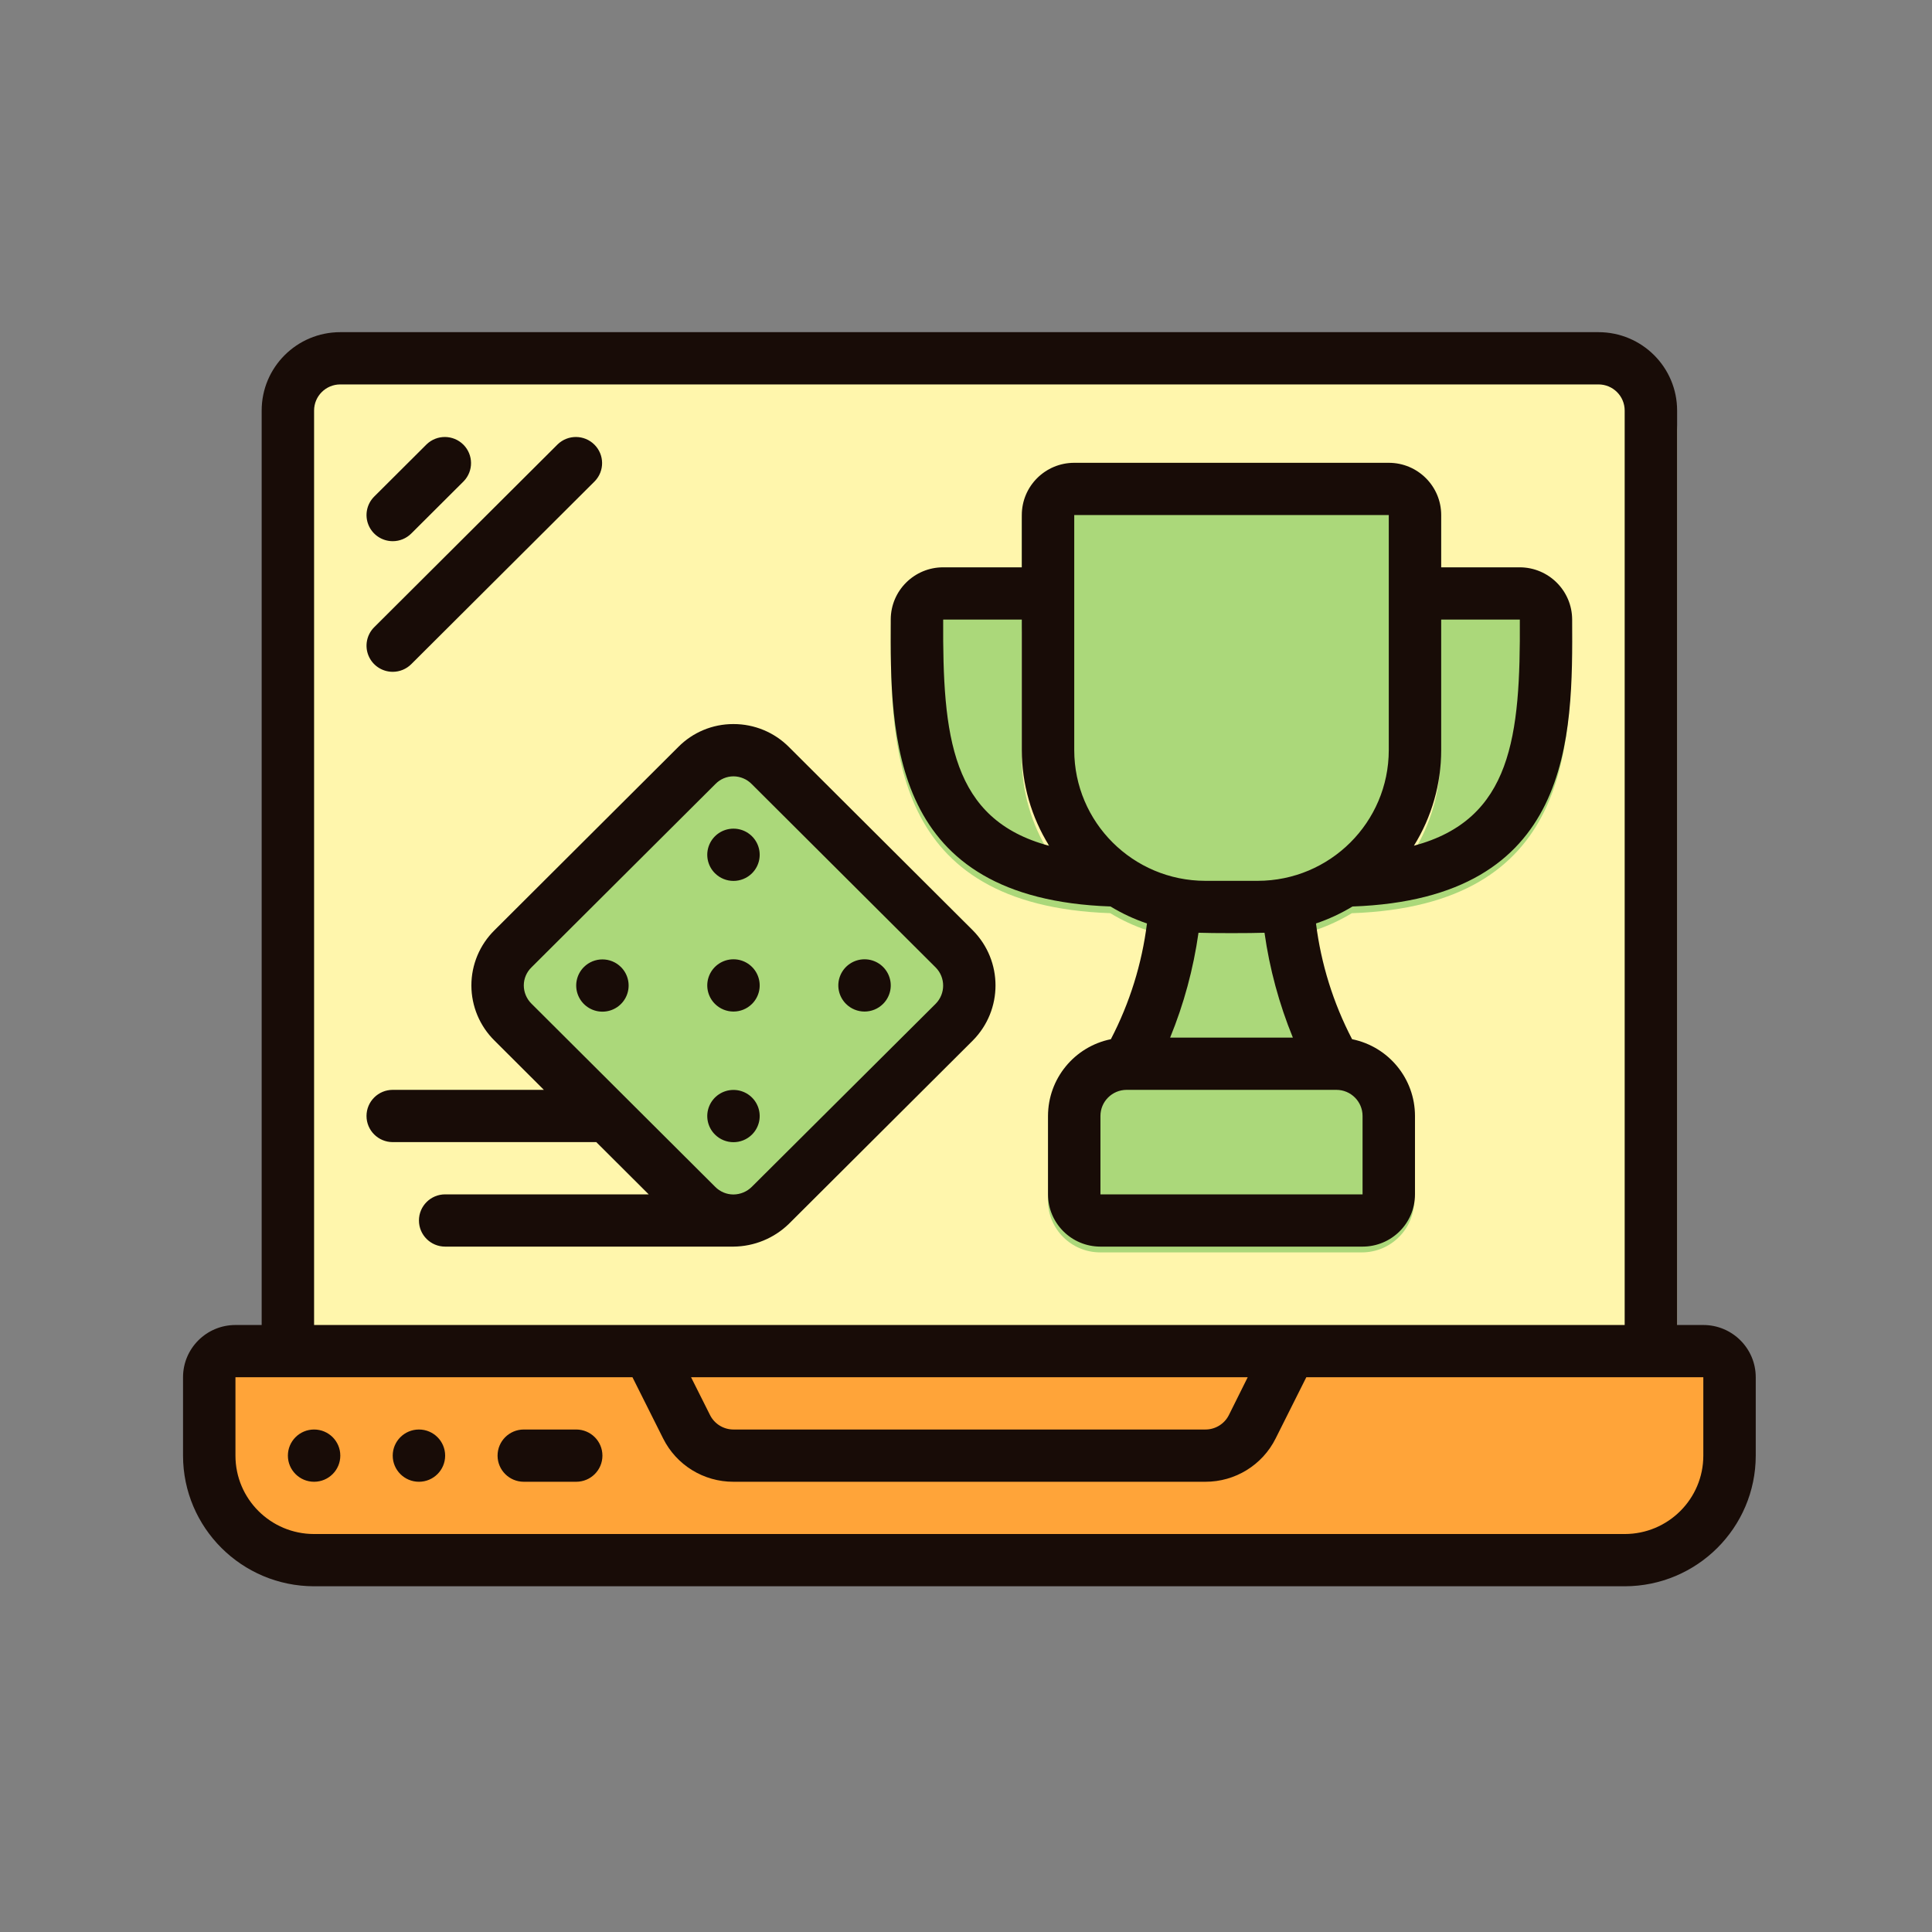 <svg xmlns="http://www.w3.org/2000/svg" width="285" height="285" viewBox="0 0 285 285" fill="none"><rect x="0" y="0" width="285" height="285" fill="#808080" stroke="none"/><path fill-rule="evenodd" clip-rule="evenodd" d="M239.665 233L46.333 232C35.661 231.987 32.014 225.506 32 215.042L29 203.666C29 199.479 31.729 197.5 36 197.5L40 196.5V62.5C40 56.218 43.793 52 50.2 52H235.8C242.205 52 247.4 57.093 247.4 63.375V196.083H251.266C255.537 196.083 257.499 199.479 257.5 203.666V215.042C257.486 225.507 250.338 232.988 239.665 233ZM101.943 203.666L104.74 209.154C105.394 210.438 106.735 211.25 108.2 211.25H177.8C179.271 211.257 180.621 210.444 181.28 209.154L184.056 203.666H101.943ZM192.701 203.666L188.177 212.546C186.222 216.409 182.197 218.847 177.8 218.833H108.2C103.801 218.847 99.778 216.409 97.822 212.546L93.299 203.666H34.733V215.042C34.733 221.324 39.927 226.417 46.333 226.417H239.665C246.071 226.417 251.266 221.324 251.266 215.042V203.666H192.701ZM85 218.833H77.267C75.132 218.833 73.399 217.135 73.399 215.042C73.399 212.947 75.13 211.25 77.267 211.25H85C87.136 211.25 88.867 212.947 88.867 215.042C88.867 217.135 87.136 218.833 85 218.833ZM61.801 218.833C59.664 218.833 57.933 217.135 57.933 215.042C57.933 212.947 59.664 211.25 61.801 211.25C63.935 211.25 65.666 212.947 65.666 215.042C65.666 217.135 63.935 218.833 61.801 218.833ZM46.333 218.833C44.198 218.833 42.468 217.135 42.468 215.042C42.468 212.947 44.198 211.25 46.333 211.25C48.469 211.25 50.2 212.947 50.2 215.042C50.2 217.135 48.469 218.833 46.333 218.833Z" fill="#FFF6AC"></path><path fill-rule="evenodd" clip-rule="evenodd" d="M163.783 134.708C165.475 135.738 167.277 136.575 169.155 137.208C168.41 143.152 166.611 148.916 163.84 154.234C158.453 155.333 154.586 160.054 154.586 165.53V177.06C154.586 181.305 158.041 184.747 162.304 184.747H200.898C205.161 184.747 208.616 181.305 208.616 177.06V165.53C208.616 160.051 204.744 155.33 199.354 154.234C196.584 148.916 194.784 143.152 194.041 137.208C195.917 136.575 197.72 135.739 199.413 134.713C231.924 133.56 231.851 109.849 231.758 92.466C231.727 88.246 228.292 84.836 224.055 84.818H212.476V77.131C212.476 72.884 209.021 69.444 204.758 69.444H158.446C154.181 69.444 150.726 72.884 150.726 77.131V84.818H139.147C134.902 84.818 131.453 88.233 131.429 92.461C131.345 109.861 131.274 133.571 163.783 134.708ZM208.459 125.773C211.084 121.552 212.475 116.687 212.476 111.722V92.505M150.726 92.505V111.722C150.729 116.691 152.124 121.562 154.756 125.785" fill="#ABD87A"></path><path fill-rule="evenodd" clip-rule="evenodd" d="M31.261 200.795L29.164 218.776L42.65 230.165H238.046L255.428 218.776L250.932 200.795H31.261Z" fill="#FFA439"></path><path fill-rule="evenodd" clip-rule="evenodd" d="M94.195 200.196L102.587 213.682H179.606L189.496 199.297L94.195 200.196Z" fill="#FFA439"></path><rect x="72" y="147.104" width="53.541" height="51.881" transform="rotate(-46.916 72 147.104)" fill="#ABD87A"></rect><path fill-rule="evenodd" clip-rule="evenodd" d="M239.665 234H46.333C35.661 233.986 27.014 225.366 27 214.729V203.166C27 198.91 30.462 195.458 34.733 195.458H38.6V60.563C38.6 54.176 43.793 49 50.2 49H235.8C242.205 49 247.4 54.176 247.4 60.563V195.458H251.266C255.537 195.458 258.999 198.91 259 203.166V214.729C258.986 225.366 250.338 233.986 239.665 234ZM239.665 60.563C239.665 58.433 237.934 56.708 235.8 56.708H50.2C48.064 56.708 46.333 58.433 46.333 60.563V195.458H239.665V60.563ZM101.943 203.166L104.74 208.743C105.394 210.05 106.735 210.875 108.2 210.875H177.8C179.271 210.882 180.621 210.056 181.28 208.743L184.056 203.166H101.943ZM192.701 203.166L188.177 212.193C186.222 216.119 182.197 218.597 177.8 218.583H108.2C103.801 218.597 99.778 216.119 97.822 212.193L93.299 203.166H34.733V214.729C34.733 221.114 39.927 226.292 46.333 226.292H239.665C246.071 226.292 251.266 221.114 251.266 214.729V203.166H192.701ZM85 218.583H77.267C75.132 218.583 73.399 216.857 73.399 214.729C73.399 212.6 75.13 210.875 77.267 210.875H85C87.136 210.875 88.867 212.6 88.867 214.729C88.867 216.857 87.136 218.583 85 218.583ZM61.801 218.583C59.664 218.583 57.933 216.857 57.933 214.729C57.933 212.6 59.664 210.875 61.801 210.875C63.935 210.875 65.666 212.6 65.666 214.729C65.666 216.857 63.935 218.583 61.801 218.583ZM46.333 218.583C44.198 218.583 42.468 216.857 42.468 214.729C42.468 212.6 44.198 210.875 46.333 210.875C48.469 210.875 50.2 212.6 50.2 214.729C50.2 216.857 48.469 218.583 46.333 218.583ZM57.933 160.77H80.229L72.948 153.505C70.765 151.355 69.537 148.423 69.537 145.362C69.537 142.303 70.765 139.372 72.948 137.221L100.041 110.207C102.18 108.033 105.106 106.808 108.161 106.811H108.2C111.276 106.804 114.229 108.027 116.392 110.207L143.507 137.241C147.968 141.744 147.968 148.987 143.507 153.49L116.37 180.539C114.183 182.666 111.255 183.868 108.2 183.895H65.666C63.532 183.895 61.801 182.169 61.801 180.041C61.801 177.912 63.532 176.187 65.666 176.187H95.695L87.962 168.479H57.933C55.799 168.479 54.066 166.752 54.066 164.624C54.066 162.495 55.799 160.77 57.933 160.77ZM105.516 175.089C106.215 175.793 107.167 176.195 108.161 176.204H108.2C109.215 176.196 110.188 175.79 110.905 175.074L138.023 148.076C139.497 146.589 139.497 144.196 138.023 142.71L110.905 115.677C110.197 114.945 109.221 114.529 108.2 114.521C107.199 114.526 106.241 114.93 105.543 115.647L78.403 142.698C77.683 143.396 77.271 144.353 77.267 145.353C77.268 146.368 77.674 147.338 78.396 148.052L105.516 175.089ZM91.601 142.656C92.706 143.758 93.037 145.417 92.438 146.856C91.841 148.297 90.431 149.236 88.867 149.236C87.303 149.236 85.893 148.297 85.294 146.856C84.695 145.417 85.027 143.758 86.133 142.656C87.643 141.151 90.09 141.151 91.601 142.656ZM108.2 122.239C109.764 122.239 111.174 123.178 111.772 124.619C112.371 126.06 112.039 127.717 110.934 128.819C109.424 130.324 106.977 130.324 105.466 128.819C104.36 127.717 104.028 126.06 104.627 124.619C105.226 123.178 106.636 122.239 108.2 122.239ZM108.2 141.51C109.764 141.51 111.174 142.449 111.772 143.89C112.371 145.331 112.039 146.988 110.934 148.09C109.424 149.595 106.977 149.595 105.466 148.09C104.36 146.988 104.028 145.331 104.627 143.89C105.226 142.449 106.636 141.51 108.2 141.51ZM108.2 160.781C109.764 160.781 111.174 161.72 111.772 163.161C112.371 164.6 112.039 166.259 110.934 167.361C109.424 168.866 106.977 168.866 105.466 167.361C104.36 166.259 104.028 164.6 104.627 163.161C105.226 161.72 106.636 160.781 108.2 160.781ZM127.533 141.51C129.098 141.51 130.507 142.449 131.105 143.89C131.704 145.331 131.374 146.988 130.267 148.09C128.757 149.595 126.31 149.595 124.8 148.09C123.693 146.988 123.361 145.331 123.96 143.89C124.559 142.449 125.969 141.51 127.533 141.51ZM163.871 153.298C166.647 147.965 168.45 142.184 169.196 136.224C167.315 135.589 165.509 134.75 163.814 133.717C131.244 132.577 131.315 108.801 131.399 91.353C131.423 87.112 134.879 83.688 139.132 83.688H150.732V75.979C150.732 71.721 154.194 68.271 158.467 68.271H204.866C209.137 68.271 212.599 71.721 212.599 75.979V83.688H224.199C228.445 83.706 231.886 87.126 231.917 91.357C232.01 108.789 232.084 132.566 199.511 133.722C197.815 134.751 196.009 135.589 194.129 136.224C194.874 142.184 196.677 147.965 199.453 153.298C204.853 154.396 208.732 159.131 208.732 164.624V176.187C208.732 180.444 205.27 183.895 200.999 183.895H162.332C158.061 183.895 154.599 180.444 154.599 176.187V164.624C154.599 159.134 158.474 154.399 163.871 153.298ZM150.732 110.667V91.396H139.134C139.048 108.627 140.292 120.9 154.771 124.769C152.133 120.535 150.735 115.65 150.732 110.667ZM224.199 91.396H212.599V110.667C212.598 115.645 211.204 120.524 208.574 124.757C223.039 120.88 224.292 108.616 224.199 91.396ZM204.866 110.666V75.978H158.467V110.666C158.483 121.303 167.129 129.92 177.8 129.937H185.533C196.204 129.922 204.851 121.303 204.866 110.666ZM172.613 153.062H190.714H190.717C188.689 148.099 187.283 142.903 186.534 137.595C184.439 137.672 178.893 137.672 176.797 137.595C176.046 142.903 174.643 148.099 172.613 153.062ZM162.332 176.187H200.999V164.624C200.999 162.495 199.268 160.77 197.133 160.77H166.2C164.063 160.77 162.332 162.495 162.332 164.624V176.187ZM60.667 97.975C59.942 98.697 58.959 99.103 57.933 99.103C56.369 99.103 54.959 98.164 54.362 96.724C53.764 95.285 54.095 93.626 55.2 92.525L82.266 65.545C83.784 64.085 86.195 64.106 87.687 65.593C89.178 67.079 89.199 69.484 87.733 70.995L60.667 97.975ZM60.667 78.704C59.942 79.426 58.959 79.834 57.933 79.834C56.369 79.832 54.959 78.894 54.362 77.454C53.764 76.014 54.095 74.357 55.2 73.254L62.933 65.545C64.45 64.085 66.861 64.106 68.354 65.593C69.844 67.079 69.865 69.484 68.4 70.995L60.667 78.704Z" fill="#180C07"></path></svg>